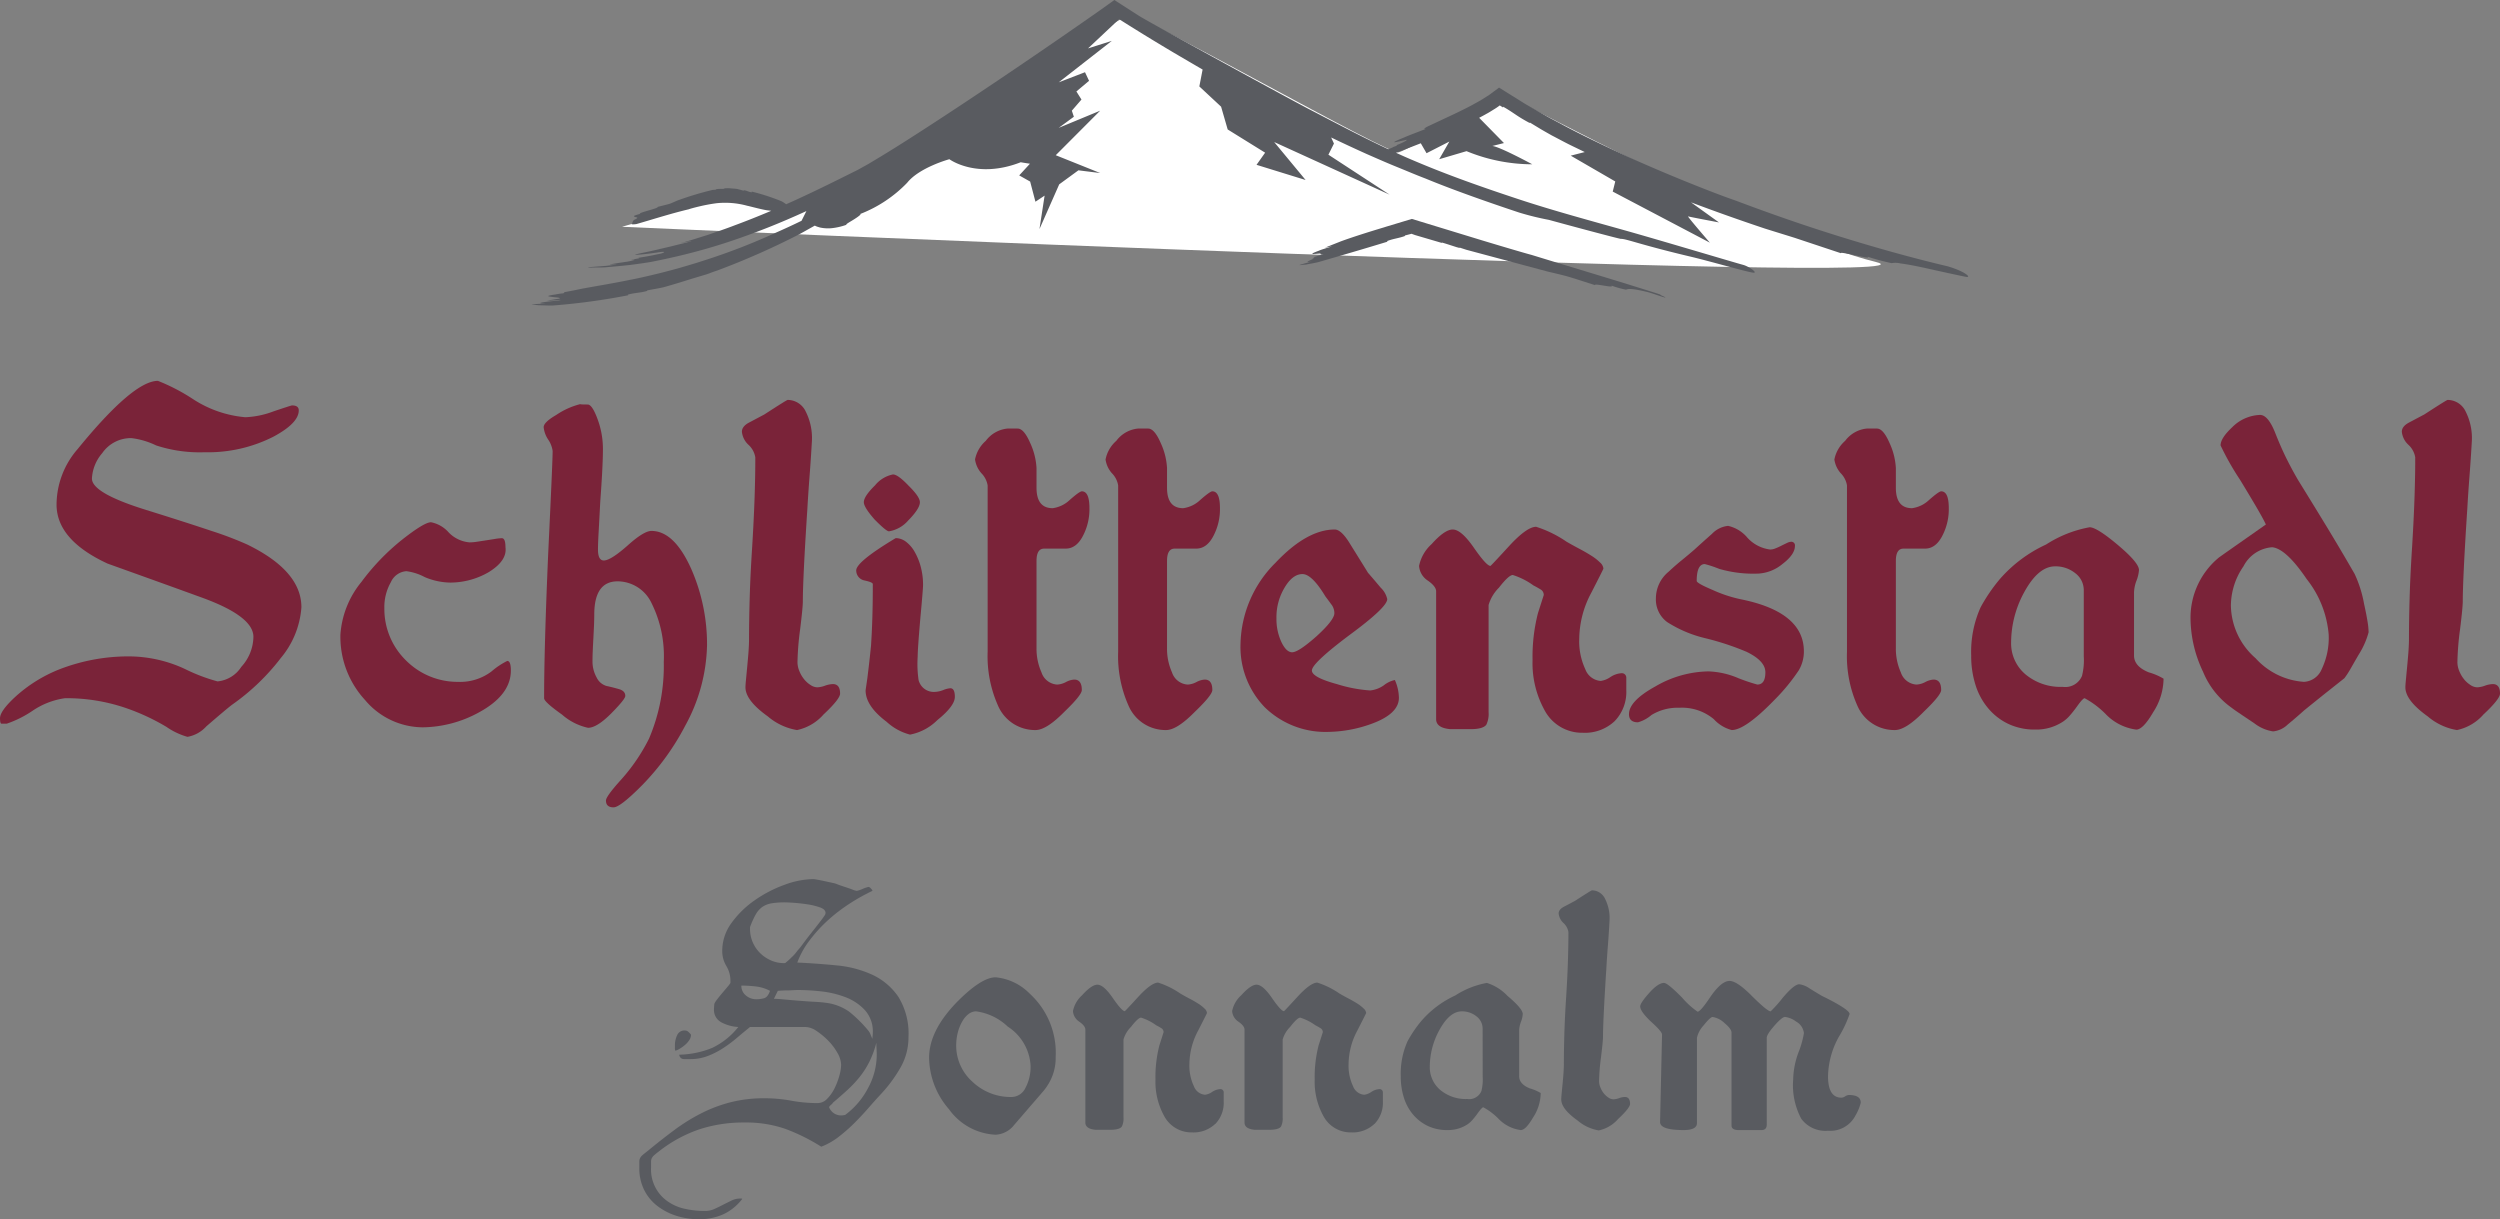 <svg xmlns="http://www.w3.org/2000/svg" xmlns:xlink="http://www.w3.org/1999/xlink" width="236.911" height="115.546" viewBox="0 0 236.911 115.546">
  <rect x="0" y="0" width="236.911" height="115.546" fill="#808080" stroke="none"/>
  <defs>
    <style>
      .cls-1 {
        fill: none;
      }

      .cls-2 {
        fill: #fff;
      }

      .cls-3 {
        clip-path: url(#clip-path);
      }

      .cls-4 {
        fill: #7a2339;
      }

      .cls-5 {
        fill: #595b60;
      }
    </style>
    <clipPath id="clip-path">
      <path id="Pfad_8694" data-name="Pfad 8694" class="cls-1" d="M0,53.333H236.911V-62.213H0Z" transform="translate(0 62.213)"/>
    </clipPath>
  </defs>
  <g id="Gruppe_1779" data-name="Gruppe 1779" transform="translate(-333.231 -7.5)">
    <g id="Gruppe_1415" data-name="Gruppe 1415" transform="translate(392.176 8.923)">
      <path id="Vereinigungsmenge_11" data-name="Vereinigungsmenge 11" class="cls-2" d="M0,20.068l10.032-2.924,7.2,1.193S47.131.2,48.063,0s24.6,13.237,25.512,13.021S83.73,7.556,83.73,7.556s25.264,13.471,35.03,15.83S0,20.068,0,20.068Z" transform="translate(0 0)"/>
    </g>
    <g id="Gruppe_1410" data-name="Gruppe 1410" transform="translate(333.23 7.5)">
      <g id="Gruppe_1409" data-name="Gruppe 1409" class="cls-3" transform="translate(0.001 0)">
        <g id="Gruppe_1386" data-name="Gruppe 1386" transform="translate(0 36.089)">
          <path id="Pfad_8671" data-name="Pfad 8671" class="cls-4" d="M12.261,12.153A20.908,20.908,0,0,1,7.713,16.5q-.468.345-2.465,2.069a3.122,3.122,0,0,1-1.785.992,6.646,6.646,0,0,1-2-.949A20.589,20.589,0,0,0-2.316,16.85,17.36,17.36,0,0,0-8.141,15.9a7.25,7.25,0,0,0-3.1,1.207,10.273,10.273,0,0,1-2.424,1.207h-.511c-.084-.028-.126-.2-.126-.518q0-.688,1.445-2.024a13.725,13.725,0,0,1,4.123-2.585,18.1,18.1,0,0,1,6.673-1.25A12.657,12.657,0,0,1,3.25,13.144a16.815,16.815,0,0,0,3.061,1.163,3.016,3.016,0,0,0,2.253-1.378,4.3,4.3,0,0,0,1.148-2.845q0-1.939-4.846-3.705Q2.612,5.559.4,4.763T-4.1,3.147q-4.845-2.24-4.844-5.6a8.074,8.074,0,0,1,2-5.258q5.268-6.463,7.607-6.463a18.356,18.356,0,0,1,3.315,1.724,10.742,10.742,0,0,0,4.974,1.724,8.5,8.5,0,0,0,2.678-.561q1.658-.557,1.742-.559c.425,0,.637.158.637.474q0,1.206-2.422,2.5a13.689,13.689,0,0,1-6.5,1.464A13.256,13.256,0,0,1,.488-8.056,7.348,7.348,0,0,0-1.85-8.747,3.3,3.3,0,0,0-4.614-7.325a3.974,3.974,0,0,0-.977,2.413q0,1.379,5.143,2.973,3.87,1.206,6.227,2a32.733,32.733,0,0,1,3.336,1.27q5.143,2.5,5.145,5.947a8.412,8.412,0,0,1-2,4.87" transform="translate(14.303 14.176)"/>
        </g>
        <g id="Gruppe_1387" data-name="Gruppe 1387" transform="translate(32.259 49.49)">
          <path id="Pfad_8672" data-name="Pfad 8672" class="cls-4" d="M6.043,8.327A11.342,11.342,0,0,1,.772,9.721,7.177,7.177,0,0,1-4.711,7.136,8.835,8.835,0,0,1-7.049.931a8.825,8.825,0,0,1,2-5A21.366,21.366,0,0,1-1.184-8.075Q.9-9.713,1.537-9.713A3,3,0,0,1,3.2-8.76a3.092,3.092,0,0,0,2,.955,4.969,4.969,0,0,0,.722-.065L6.765-8c.284-.043.559-.087.828-.13A4.423,4.423,0,0,1,8.253-8.2q.34,0,.34.865.17,1.259-1.571,2.34a7.259,7.259,0,0,1-3.657,1,6.405,6.405,0,0,1-2.422-.52A5.1,5.1,0,0,0-.8-5.075a1.744,1.744,0,0,0-1.467,1.04,4.757,4.757,0,0,0-.617,2.47A6.811,6.811,0,0,0-.842,3.375,6.9,6.9,0,0,0,4.087,5.413a4.931,4.931,0,0,0,3.189-.992,7.046,7.046,0,0,1,1.488-.992q.34,0,.34.906,0,2.343-3.061,3.991" transform="translate(7.049 9.713)"/>
        </g>
        <g id="Gruppe_1388" data-name="Gruppe 1388" transform="translate(51.513 38.287)">
          <path id="Pfad_8673" data-name="Pfad 8673" class="cls-4" d="M6.2,14.062a23.756,23.756,0,0,1-4.038,5.6Q.036,21.817-.6,21.818q-.722,0-.721-.646,0-.387,1.4-1.939a17.612,17.612,0,0,0,2.678-3.921,17.561,17.561,0,0,0,1.4-7.282A11.272,11.272,0,0,0,2.99,2.448,3.569,3.569,0,0,0-.217.4Q-2.429.4-2.429,3.548c0,.23-.007.524-.02.884s-.035.8-.063,1.313-.05.962-.065,1.335-.02.676-.02.906a3.065,3.065,0,0,0,.383,1.508,1.508,1.508,0,0,0,.934.819c.4.085.793.186,1.191.3s.6.331.6.646q0,.3-1.276,1.6-1.4,1.421-2.253,1.421a5.513,5.513,0,0,1-2.465-1.25q-1.7-1.206-1.7-1.551,0-4.739.383-13.617.212-4.438.319-6.894t.106-2.929a2.555,2.555,0,0,0-.425-1.079,2.558,2.558,0,0,1-.425-1.163q0-.474,1.191-1.163a7.226,7.226,0,0,1,2.3-1.034c-.085.028.141.043.68.043q.426,0,.934,1.378a8.111,8.111,0,0,1,.511,2.845q0,1.594-.254,5-.086,1.68-.149,2.8c-.043.747-.065,1.322-.065,1.724,0,.689.186,1.034.553,1.034q.638,0,2.21-1.38,1.571-1.421,2.3-1.421,2.167,0,3.783,3.62a17.779,17.779,0,0,1,1.488,7.2A16.483,16.483,0,0,1,6.2,14.062" transform="translate(7.232 16.403)"/>
        </g>
        <g id="Gruppe_1389" data-name="Gruppe 1389" transform="translate(70.301 37.898)">
          <path id="Pfad_8674" data-name="Pfad 8674" class="cls-4" d="M3.551,13.784a4.618,4.618,0,0,1-2.465,1.423,5.688,5.688,0,0,1-2.764-1.293Q-3.8,12.4-3.8,11.156c0-.115.013-.331.043-.646s.071-.761.126-1.337.1-1.077.128-1.508.043-.8.043-1.12q0-1.722.063-3.9t.234-4.8Q-3-4.83-2.931-6.943t.063-3.705A2.08,2.08,0,0,0-3.5-11.813a1.951,1.951,0,0,1-.637-1.25c0-.344.234-.639.7-.882s.942-.5,1.425-.754q2.126-1.379,2.21-1.38a1.9,1.9,0,0,1,1.722,1.12,5.58,5.58,0,0,1,.574,2.845Q2.4-10.476,2.277-8.882T2.063-5.693Q1.849-2.42,1.744-.242T1.638,3.01c0,.375-.085,1.25-.254,2.63a26.71,26.71,0,0,0-.254,3.146A2.22,2.22,0,0,0,1.3,9.6a2.989,2.989,0,0,0,.446.776,2.489,2.489,0,0,0,.617.559A1.2,1.2,0,0,0,3,11.156,2.381,2.381,0,0,0,3.742,11a2.425,2.425,0,0,1,.743-.15c.453,0,.682.3.682.9q0,.518-1.616,2.026" transform="translate(4.142 16.079)"/>
        </g>
        <g id="Gruppe_1390" data-name="Gruppe 1390" transform="translate(81.139 44.965)">
          <path id="Pfad_8675" data-name="Pfad 8675" class="cls-4" d="M3.551,10.741a5,5,0,0,1-2.593,1.38,5.163,5.163,0,0,1-2.21-1.207q-2-1.507-2-2.973c0-.028.015-.136.043-.323s.071-.481.128-.884c.056-.459.113-.932.169-1.421s.113-1.02.171-1.6Q-2.656,2.468-2.612,1t.041-3.146q0-.173-.806-.345a.961.961,0,0,1-.765-.947q0-.819,3.741-3.061a1.621,1.621,0,0,1,.977.345,3.133,3.133,0,0,1,.828.969,5.813,5.813,0,0,1,.574,1.423,6.608,6.608,0,0,1,.214,1.7q0,.387-.256,3.146-.254,2.931-.254,3.663a10.523,10.523,0,0,0,.085,2.2A1.481,1.481,0,0,0,3.337,8.07,2.344,2.344,0,0,0,4.1,7.9a2.246,2.246,0,0,1,.68-.173c.282,0,.425.273.425.819q0,.861-1.659,2.2M.789-8.176A3.069,3.069,0,0,1-1.04-7.143c-.169,0-.622-.371-1.36-1.12Q-3.42-9.425-3.42-9.9q0-.56,1.062-1.6a2.926,2.926,0,0,1,1.7-1.034q.468,0,1.488,1.077Q1.891-10.415,1.892-9.9q0,.6-1.1,1.724" transform="translate(4.142 12.529)"/>
        </g>
        <g id="Gruppe_1391" data-name="Gruppe 1391" transform="translate(92.402 40.613)">
          <path id="Pfad_8676" data-name="Pfad 8676" class="cls-4" d="M4.748,4.634Q4.11,5.972,3.046,5.97H1.007q-.722,0-.722,1.165v8.272a5.474,5.474,0,0,0,.468,2.284A1.673,1.673,0,0,0,2.24,18.854a1.983,1.983,0,0,0,.828-.236,1.938,1.938,0,0,1,.786-.238q.724,0,.724.992,0,.474-1.659,2.067Q1.221,23.163.2,23.164a3.816,3.816,0,0,1-3.57-2.327,11.508,11.508,0,0,1-.977-5.085V-.02a2.137,2.137,0,0,0-.6-1.163,2.5,2.5,0,0,1-.594-1.293,3.152,3.152,0,0,1,1.02-1.768A2.918,2.918,0,0,1-2.479-5.406H-1.5q.593,0,1.191,1.378a6.452,6.452,0,0,1,.594,2.37V.2q0,1.939,1.53,1.939A2.9,2.9,0,0,0,3.431,1.36Q4.364.541,4.579.541,5.3.541,5.3,2.134a5.412,5.412,0,0,1-.552,2.5" transform="translate(5.538 5.406)"/>
        </g>
        <g id="Gruppe_1392" data-name="Gruppe 1392" transform="translate(104.77 40.613)">
          <path id="Pfad_8677" data-name="Pfad 8677" class="cls-4" d="M4.748,4.634Q4.11,5.972,3.046,5.97H1.007q-.722,0-.722,1.165v8.272a5.474,5.474,0,0,0,.468,2.284A1.673,1.673,0,0,0,2.24,18.854a1.983,1.983,0,0,0,.828-.236,1.938,1.938,0,0,1,.786-.238q.724,0,.724.992,0,.474-1.659,2.067Q1.221,23.163.2,23.164a3.816,3.816,0,0,1-3.57-2.327,11.508,11.508,0,0,1-.977-5.085V-.02a2.137,2.137,0,0,0-.6-1.163,2.5,2.5,0,0,1-.594-1.293,3.152,3.152,0,0,1,1.02-1.768A2.918,2.918,0,0,1-2.479-5.406H-1.5q.593,0,1.191,1.378a6.452,6.452,0,0,1,.594,2.37V.2q0,1.939,1.53,1.939A2.9,2.9,0,0,0,3.431,1.36Q4.364.541,4.579.541,5.3.541,5.3,2.134a5.412,5.412,0,0,1-.552,2.5" transform="translate(5.538 5.406)"/>
        </g>
        <g id="Gruppe_1393" data-name="Gruppe 1393" transform="translate(117.562 50.179)">
          <path id="Pfad_8678" data-name="Pfad 8678" class="cls-4" d="M1.06,7.777a8.222,8.222,0,0,1-2.3-6.032A11.128,11.128,0,0,1,2.079-5.926Q5.055-9.071,7.69-9.072q.638,0,1.488,1.423,1.529,2.457,1.657,2.671.6.691,1.213,1.423a2.143,2.143,0,0,1,.615,1.077q0,.774-3.57,3.4Q5.524,3.6,5.523,4.287q0,.646,2.379,1.293a13.466,13.466,0,0,0,3.146.6,2.763,2.763,0,0,0,1.274-.474,2.533,2.533,0,0,1,1.064-.516,4.343,4.343,0,0,1,.383,1.681q0,1.549-2.678,2.5a12.457,12.457,0,0,1-3.952.734A8.245,8.245,0,0,1,1.06,7.777m6.311-9.74Q7.095-2.35,6.8-2.737,5.524-4.849,4.629-4.849q-.936,0-1.7,1.293A5.413,5.413,0,0,0,2.165-.67a5.142,5.142,0,0,0,.468,2.262q.465.969,1.02.969.593,0,2.3-1.508,1.7-1.549,1.7-2.2a1.385,1.385,0,0,0-.277-.819" transform="translate(1.236 9.072)"/>
        </g>
        <g id="Gruppe_1394" data-name="Gruppe 1394" transform="translate(134.478 49.921)">
          <path id="Pfad_8679" data-name="Pfad 8679" class="cls-4" d="M8.554,8.5A4.1,4.1,0,0,1,5.536,9.6,4.015,4.015,0,0,1,1.881,7.4a9.186,9.186,0,0,1-1.105-4.7A16.577,16.577,0,0,1,1.286-1.73l.552-1.724a.6.6,0,0,0-.318-.539c-.214-.13-.433-.253-.659-.368a6.871,6.871,0,0,0-1.956-.99q-.382,0-1.317,1.205A3.81,3.81,0,0,0-3.39-2.507V7.662A2.351,2.351,0,0,1-3.6,8.826c-.2.286-.695.431-1.488.431H-7.045c-.878-.087-1.317-.4-1.317-.947V-3.8q0-.474-.808-1.034a1.8,1.8,0,0,1-.808-1.378A3.793,3.793,0,0,1-8.787-8.281q1.231-1.379,2-1.38.805,0,2,1.725t1.573,1.724q.042,0,1.742-1.854T1.115-9.919A10.937,10.937,0,0,1,4.005-8.5c.4.23.8.451,1.213.669S6-7.4,6.344-7.181a4.658,4.658,0,0,1,.828.646.891.891,0,0,1,.319.581q0,.045-1.148,2.284A9.411,9.411,0,0,0,5.2.725,6.212,6.212,0,0,0,5.77,3.568a1.686,1.686,0,0,0,1.467,1.12,2.112,2.112,0,0,0,.914-.366,2.163,2.163,0,0,1,1.04-.366.423.423,0,0,1,.468.431V5.552A3.974,3.974,0,0,1,8.554,8.5" transform="translate(9.978 9.919)"/>
        </g>
        <g id="Gruppe_1395" data-name="Gruppe 1395" transform="translate(154.371 49.834)">
          <path id="Pfad_8680" data-name="Pfad 8680" class="cls-4" d="M7.435,6.305A18.414,18.414,0,0,1,5.1,9.149q-2.761,2.844-4.038,2.845a3.52,3.52,0,0,1-1.7-1.034A4.7,4.7,0,0,0-3.913,9.882a4.748,4.748,0,0,0-2.635.689,3.357,3.357,0,0,1-1.276.689q-.85,0-.849-.774,0-1.251,2.507-2.63A10.253,10.253,0,0,1-1.151,6.435,7.826,7.826,0,0,1,1.7,7.082a17.979,17.979,0,0,0,1.785.6q.766,0,.765-1.165,0-1.075-1.785-1.939A25.641,25.641,0,0,0-1.448,3.289a11.723,11.723,0,0,1-3.612-1.53A2.662,2.662,0,0,1-6.123-.5,3.275,3.275,0,0,1-4.932-3c.4-.373.808-.734,1.231-1.077s.836-.691,1.233-1.034Q-1.663-5.846-.809-6.6A2.452,2.452,0,0,1,.719-7.355a3.33,3.33,0,0,1,1.828,1.12A3.491,3.491,0,0,0,4.714-5.113a1.366,1.366,0,0,0,.49-.108,6.072,6.072,0,0,0,.572-.26c.2-.1.377-.186.533-.258a.973.973,0,0,1,.36-.108.341.341,0,0,1,.383.388q0,.819-1.191,1.724a3.916,3.916,0,0,1-2.253.9A11.572,11.572,0,0,1-.13-3.282a10.458,10.458,0,0,0-1.361-.453q-.763,0-.765,1.6,0,.215,1.53.862a12.748,12.748,0,0,0,2.593.862Q7.9.79,7.9,4.539a3.5,3.5,0,0,1-.468,1.766" transform="translate(8.673 7.355)"/>
        </g>
        <g id="Gruppe_1396" data-name="Gruppe 1396" transform="translate(173.837 40.613)">
          <path id="Pfad_8681" data-name="Pfad 8681" class="cls-4" d="M4.748,4.634Q4.11,5.972,3.046,5.97H1.007q-.722,0-.722,1.165v8.272a5.474,5.474,0,0,0,.468,2.284A1.673,1.673,0,0,0,2.24,18.854a1.983,1.983,0,0,0,.828-.236,1.938,1.938,0,0,1,.786-.238q.724,0,.724.992,0,.474-1.659,2.067Q1.221,23.163.2,23.164a3.816,3.816,0,0,1-3.57-2.327,11.508,11.508,0,0,1-.977-5.085V-.02a2.137,2.137,0,0,0-.6-1.163,2.5,2.5,0,0,1-.594-1.293,3.152,3.152,0,0,1,1.02-1.768A2.918,2.918,0,0,1-2.479-5.406H-1.5q.593,0,1.191,1.378a6.452,6.452,0,0,1,.594,2.37V.2q0,1.939,1.53,1.939A2.9,2.9,0,0,0,3.431,1.36Q4.364.541,4.579.541,5.3.541,5.3,2.134a5.412,5.412,0,0,1-.552,2.5" transform="translate(5.538 5.406)"/>
        </g>
        <g id="Gruppe_1397" data-name="Gruppe 1397" transform="translate(186.799 49.965)">
          <path id="Pfad_8682" data-name="Pfad 8682" class="cls-4" d="M7.946,8.115Q7.01,9.708,6.373,9.708a4.874,4.874,0,0,1-2.89-1.465,8.478,8.478,0,0,0-2-1.508c-.113,0-.355.26-.722.776q-.34.474-.68.862a3.2,3.2,0,0,1-.68.6,4.584,4.584,0,0,1-2.593.732A5.83,5.83,0,0,1-5.7,9.192,5.67,5.67,0,0,1-7.61,7.747,6.344,6.344,0,0,1-8.844,5.53a9.038,9.038,0,0,1-.425-2.845,10.318,10.318,0,0,1,.893-4.567A16.246,16.246,0,0,1-6.591-4.511,13.016,13.016,0,0,1-2.171-7.83,11.32,11.32,0,0,1,1.953-9.466q.68,0,2.678,1.681t2,2.37A3.389,3.389,0,0,1,6.393-4.4a3.476,3.476,0,0,0-.232,1.1V2.684q0,1.036,1.4,1.6a5.746,5.746,0,0,1,1.4.6,5.939,5.939,0,0,1-1.02,3.232M1.4-3.476A2.014,2.014,0,0,0,.593-5.114,2.972,2.972,0,0,0-1.32-5.761q-1.616,0-2.975,2.543A9.973,9.973,0,0,0-5.486,1.436a3.845,3.845,0,0,0,1.36,3.037A5.176,5.176,0,0,0-.6,5.658,1.716,1.716,0,0,0,1.23,4.625,6.007,6.007,0,0,0,1.4,2.772Z" transform="translate(9.269 9.466)"/>
        </g>
        <g id="Gruppe_1398" data-name="Gruppe 1398" transform="translate(207.584 39.321)">
          <path id="Pfad_8683" data-name="Pfad 8683" class="cls-4" d="M7.357,10.482c-.284.488-.531.919-.745,1.293A8.431,8.431,0,0,1,6,12.722q-.6.476-1.551,1.23T2.172,15.782q-.766.688-1.551,1.335a2.325,2.325,0,0,1-1.382.646,3.853,3.853,0,0,1-1.785-.776q-2-1.334-2.082-1.423A7.787,7.787,0,0,1-7.391,12.12,11.912,11.912,0,0,1-8.582,7.035,7.379,7.379,0,0,1-5.861,1.26q1.1-.777,2.21-1.553l2.21-1.551q-.215-.474-.828-1.529T-3.907-6.109A25.759,25.759,0,0,1-5.735-9.341q0-.688,1.107-1.724a3.9,3.9,0,0,1,2.634-1.163q.766,0,1.445,1.724Q.047-9,.621-7.875t1.04,1.9Q2.937-3.912,4.276-1.713t2.7,4.567A11.462,11.462,0,0,1,7.868,5.7q.212.95.318,1.618A7.2,7.2,0,0,1,8.293,8.37a7.59,7.59,0,0,1-.936,2.112M2.426,3.328Q.47.441-.846.311A3.326,3.326,0,0,0-3.566,2.122,6.584,6.584,0,0,0-4.756,5.87,6.75,6.75,0,0,0-2.42,10.825a6.778,6.778,0,0,0,4.591,2.242A1.928,1.928,0,0,0,3.851,11.86,6.875,6.875,0,0,0,4.51,8.586,9.734,9.734,0,0,0,2.426,3.328" transform="translate(8.582 12.227)"/>
        </g>
        <g id="Gruppe_1399" data-name="Gruppe 1399" transform="translate(227.603 37.898)">
          <path id="Pfad_8684" data-name="Pfad 8684" class="cls-4" d="M3.551,13.784a4.618,4.618,0,0,1-2.465,1.423,5.688,5.688,0,0,1-2.764-1.293Q-3.8,12.4-3.8,11.156c0-.115.013-.331.043-.646s.071-.761.126-1.337.1-1.077.128-1.508.043-.8.043-1.12q0-1.722.063-3.9t.234-4.8Q-3-4.83-2.931-6.943t.063-3.705A2.08,2.08,0,0,0-3.5-11.813a1.951,1.951,0,0,1-.637-1.25c0-.344.234-.639.7-.882s.942-.5,1.425-.754q2.126-1.379,2.21-1.38a1.9,1.9,0,0,1,1.722,1.12,5.58,5.58,0,0,1,.574,2.845Q2.4-10.476,2.277-8.882T2.063-5.693Q1.849-2.42,1.744-.242T1.638,3.01c0,.375-.085,1.25-.254,2.63a26.71,26.71,0,0,0-.254,3.146A2.22,2.22,0,0,0,1.3,9.6a2.989,2.989,0,0,0,.446.776,2.489,2.489,0,0,0,.617.559A1.2,1.2,0,0,0,3,11.156,2.381,2.381,0,0,0,3.742,11a2.425,2.425,0,0,1,.743-.15c.453,0,.682.3.682.9q0,.518-1.616,2.026" transform="translate(4.142 16.079)"/>
        </g>
        <g id="Gruppe_1400" data-name="Gruppe 1400" transform="translate(60.585 83.306)">
          <path id="Pfad_8685" data-name="Pfad 8685" class="cls-5" d="M0,12.359a.792.792,0,0,1,.061-.312.847.847,0,0,1,.227-.293c.11-.1.275-.228.494-.4q1.315-1.084,2.55-2A17.576,17.576,0,0,1,5.884,7.772,13.545,13.545,0,0,1,8.66,6.728a12.843,12.843,0,0,1,3.187-.375,13.994,13.994,0,0,1,2.552.23,13.752,13.752,0,0,0,2.509.228,1.255,1.255,0,0,0,.9-.416,3.824,3.824,0,0,0,.7-1,6.666,6.666,0,0,0,.451-1.189,4.03,4.03,0,0,0,.165-1.023,2.373,2.373,0,0,0-.349-1.126A5.479,5.479,0,0,0,17.895.889a6.85,6.85,0,0,0-1.109-.917A1.963,1.963,0,0,0,15.757-.4H10.49Q9.874.1,9.236.64a12.515,12.515,0,0,1-1.317.979,7.65,7.65,0,0,1-1.439.73,4.5,4.5,0,0,1-1.625.293H4.238a.439.439,0,0,1-.453-.418,8.729,8.729,0,0,0,3.126-.646A7.018,7.018,0,0,0,9.379-.4,3.864,3.864,0,0,1,7.817-.82a1.33,1.33,0,0,1-.741-1.293c0-.084.007-.2.02-.334A.5.5,0,0,1,7.158-2.7,3.044,3.044,0,0,1,7.4-3.052c.137-.18.3-.375.474-.583s.342-.4.494-.585a2.507,2.507,0,0,0,.267-.355v-.165A2.715,2.715,0,0,0,8.248-6.18a2.73,2.73,0,0,1-.39-1.439,4.445,4.445,0,0,1,.884-2.648,9.036,9.036,0,0,1,2.2-2.147,12.052,12.052,0,0,1,2.817-1.462,8.153,8.153,0,0,1,2.736-.54c.028,0,.124.013.29.041s.342.063.533.1l.576.126c.193.041.344.076.453.1a1.731,1.731,0,0,1,.412.124q.329.125.719.251c.26.084.5.167.721.251a1.727,1.727,0,0,0,.41.124,2.825,2.825,0,0,0,.555-.188,2.864,2.864,0,0,1,.557-.188c.054,0,.128.048.225.147s.145.173.145.228a18.223,18.223,0,0,0-2.1,1.168,15.975,15.975,0,0,0-2.1,1.6,13.717,13.717,0,0,0-1.768,1.941,7.885,7.885,0,0,0-1.152,2.084q1.85.084,3.742.271a10.328,10.328,0,0,1,3.4.9A6.077,6.077,0,0,1,24.56-3.24a6.634,6.634,0,0,1,.947,3.8,5.761,5.761,0,0,1-.8,2.96,13.353,13.353,0,0,1-1.87,2.5c-.386.418-.782.864-1.194,1.335s-.851.94-1.317,1.4a15.36,15.36,0,0,1-1.46,1.272,6.449,6.449,0,0,1-1.625.917,18.063,18.063,0,0,0-3.456-1.709,11.4,11.4,0,0,0-3.826-.585A13.476,13.476,0,0,0,5.7,9.293a12.984,12.984,0,0,0-3.806,2.065c-.219.167-.384.3-.494.4a.847.847,0,0,0-.227.293.792.792,0,0,0-.061.312v.583a3.669,3.669,0,0,0,1.564,3.17,4.429,4.429,0,0,0,1.625.709,8.651,8.651,0,0,0,1.913.208,2.137,2.137,0,0,0,.9-.188q.41-.187.823-.4c.273-.139.542-.271.8-.4a1.908,1.908,0,0,1,.843-.189h.084c.054,0,.082.015.082.043a4.775,4.775,0,0,1-1.811,1.46,5.508,5.508,0,0,1-2.262.459,7.126,7.126,0,0,1-2.119-.312,5.876,5.876,0,0,1-1.809-.919A4.373,4.373,0,0,1,.474,15.071,4.579,4.579,0,0,1,0,12.942ZM4.524-.029a1.1,1.1,0,0,1,.227.188c.1.1.145.162.145.188a.91.91,0,0,1-.165.5,2.112,2.112,0,0,1-.41.459,3.557,3.557,0,0,1-.494.355,1.679,1.679,0,0,1-.412.188A.614.614,0,0,1,3.373,1.6V1.307A2.222,2.222,0,0,1,3.579.389.744.744,0,0,1,4.32-.07a.716.716,0,0,1,.2.041M10.1-3.387a1.482,1.482,0,0,0,.968.357,2.556,2.556,0,0,0,.78-.106c.219-.069.4-.3.535-.689a3.69,3.69,0,0,0-1.337-.416,11.952,11.952,0,0,0-1.376-.084,1.148,1.148,0,0,0,.431.938m.637-5.067a3.234,3.234,0,0,0,.68,1.021,3.4,3.4,0,0,0,1.027.709,3.012,3.012,0,0,0,1.256.271c.11,0,.165-.015.165-.043a6.08,6.08,0,0,0,.555-.5,3.7,3.7,0,0,0,.555-.626,6.911,6.911,0,0,0,.535-.667q.371-.5.8-1.044c.288-.36.555-.7.8-1.021a7.844,7.844,0,0,0,.494-.687.7.7,0,0,0,.043-.167c0-.223-.173-.4-.514-.522a6.282,6.282,0,0,0-1.194-.292c-.451-.069-.884-.119-1.295-.147s-.687-.041-.823-.041a7.982,7.982,0,0,0-1.256.084,2.189,2.189,0,0,0-.884.332,2.147,2.147,0,0,0-.639.709A8.439,8.439,0,0,0,10.49-9.87v.165a3.2,3.2,0,0,0,.247,1.252M13.72-3.01c.453.041.94.084,1.46.124s1.008.078,1.462.1.774.056.966.084a4.854,4.854,0,0,1,2.284.854A12.418,12.418,0,0,1,21.723-.029a1.434,1.434,0,0,1,.2.375c.084.2.137.321.165.377,0-.056.006-.154.02-.293s.02-.236.02-.292a3.016,3.016,0,0,0-.761-2.147A4.861,4.861,0,0,0,19.5-3.24a9.352,9.352,0,0,0-2.323-.542,20.949,20.949,0,0,0-2.119-.124c-.137,0-.316.007-.535.02s-.438.02-.657.02c-.193,0-.44.015-.741.041l-.37.752c.191,0,.514.02.966.063M19.13,7.98a1.177,1.177,0,0,0,.206-.02,1.143,1.143,0,0,1,.163-.022,7.393,7.393,0,0,0,2.16-2.522A6.648,6.648,0,0,0,22.5,2.224c0-.084-.006-.271-.02-.563s-.02-.481-.02-.565a9.1,9.1,0,0,1-.637,1.753A8.075,8.075,0,0,1,20.9,4.31a11.123,11.123,0,0,1-1.172,1.252q-.638.582-1.378,1.209a.774.774,0,0,1-.186.208.754.754,0,0,0-.184.208,1.211,1.211,0,0,0,1.152.793" transform="translate(0 14.417)"/>
        </g>
        <g id="Gruppe_1401" data-name="Gruppe 1401" transform="translate(88.046 92.614)">
          <path id="Pfad_8686" data-name="Pfad 8686" class="cls-5" d="M5.18,4.73a5.218,5.218,0,0,1-.526.689q-.4.471-1.083,1.254c-.288.334-.57.665-.849.986s-.563.654-.851.988A2.377,2.377,0,0,1,.265,9.4a5.744,5.744,0,0,1-4.42-2.413A7.558,7.558,0,0,1-6.042,2.1q0-2.541,2.6-5.234Q-1.1-5.518.265-5.517A5.208,5.208,0,0,1,3.51-3.951,7.579,7.579,0,0,1,5.952,2.035,4.751,4.751,0,0,1,5.18,4.73M1.409-.848a5.393,5.393,0,0,0-3-1.443A1.2,1.2,0,0,0-2.3-2.04a2.287,2.287,0,0,0-.6.706A4.127,4.127,0,0,0-3.321-.285,4.933,4.933,0,0,0-3.475.969,4.578,4.578,0,0,0-1.93,4.384,5.241,5.241,0,0,0,1.779,5.825a1.471,1.471,0,0,0,1.3-.845,4.233,4.233,0,0,0,.494-2.162A4.724,4.724,0,0,0,1.409-.848" transform="translate(6.042 5.517)"/>
        </g>
        <g id="Gruppe_1402" data-name="Gruppe 1402" transform="translate(101.679 93.115)">
          <path id="Pfad_8687" data-name="Pfad 8687" class="cls-5" d="M6.22,6.183a2.975,2.975,0,0,1-2.2.8,2.92,2.92,0,0,1-2.658-1.6,6.7,6.7,0,0,1-.8-3.417,12.071,12.071,0,0,1,.37-3.226l.4-1.254A.437.437,0,0,0,1.105-2.9C.951-3,.79-3.088.626-3.172A5.016,5.016,0,0,0-.8-3.892q-.279,0-.958.878a2.761,2.761,0,0,0-.709,1.191v7.4a1.689,1.689,0,0,1-.156.847q-.217.312-1.081.312H-5.124q-.958-.092-.958-.689V-2.763q0-.345-.587-.752a1.309,1.309,0,0,1-.587-1,2.752,2.752,0,0,1,.865-1.5q.9-1,1.452-1,.588,0,1.452,1.254t1.144,1.254q.031,0,1.267-1.348T.812-7.213a7.939,7.939,0,0,1,2.1,1.033q.432.254.88.487c.3.156.572.314.819.47a3.481,3.481,0,0,1,.6.47.651.651,0,0,1,.232.423c0,.022-.279.574-.834,1.662A6.837,6.837,0,0,0,3.778.526,4.517,4.517,0,0,0,4.2,2.6a1.227,1.227,0,0,0,1.066.815,1.533,1.533,0,0,0,.665-.267,1.58,1.58,0,0,1,.758-.266.307.307,0,0,1,.34.314v.845a2.889,2.889,0,0,1-.8,2.147" transform="translate(7.256 7.213)"/>
        </g>
        <g id="Gruppe_1403" data-name="Gruppe 1403" transform="translate(116.763 93.115)">
          <path id="Pfad_8688" data-name="Pfad 8688" class="cls-5" d="M6.22,6.183a2.973,2.973,0,0,1-2.193.8,2.921,2.921,0,0,1-2.66-1.6,6.7,6.7,0,0,1-.8-3.417,12.071,12.071,0,0,1,.37-3.226l.4-1.254A.437.437,0,0,0,1.105-2.9C.951-3,.79-3.088.626-3.172A5.016,5.016,0,0,0-.8-3.892q-.279,0-.958.878a2.761,2.761,0,0,0-.709,1.191v7.4a1.689,1.689,0,0,1-.156.847q-.217.312-1.081.312H-5.124q-.958-.092-.958-.689V-2.763q0-.345-.587-.752a1.309,1.309,0,0,1-.587-1,2.752,2.752,0,0,1,.865-1.5q.9-1,1.452-1,.588,0,1.452,1.254t1.144,1.254q.031,0,1.267-1.348T.812-7.213a7.939,7.939,0,0,1,2.1,1.033q.432.254.88.487c.3.156.572.314.819.47a3.481,3.481,0,0,1,.6.47.651.651,0,0,1,.232.423c0,.022-.279.574-.834,1.662A6.837,6.837,0,0,0,3.778.526,4.517,4.517,0,0,0,4.2,2.6a1.227,1.227,0,0,0,1.066.815,1.533,1.533,0,0,0,.665-.267,1.58,1.58,0,0,1,.758-.266.307.307,0,0,1,.34.314v.845a2.889,2.889,0,0,1-.8,2.147" transform="translate(7.256 7.213)"/>
        </g>
        <g id="Gruppe_1404" data-name="Gruppe 1404" transform="translate(132.743 93.146)">
          <path id="Pfad_8689" data-name="Pfad 8689" class="cls-5" d="M5.778,5.9Q5.1,7.06,4.634,7.06A3.544,3.544,0,0,1,2.533,6,6.129,6.129,0,0,0,1.079,4.9C1,4.9.823,5.086.553,5.463a7.957,7.957,0,0,1-.494.628,2.381,2.381,0,0,1-.494.438A3.338,3.338,0,0,1-2.32,7.06a4.252,4.252,0,0,1-1.824-.375A4.162,4.162,0,0,1-5.535,5.636a4.625,4.625,0,0,1-.9-1.614A6.6,6.6,0,0,1-6.74,1.953a7.492,7.492,0,0,1,.648-3.321,12.009,12.009,0,0,1,1.3-1.911A9.488,9.488,0,0,1-1.579-5.693a8.237,8.237,0,0,1,3-1.191A4.592,4.592,0,0,1,3.367-5.662Q4.819-4.439,4.82-3.938a2.473,2.473,0,0,1-.169.737,2.541,2.541,0,0,0-.171.8V1.953q0,.752,1.02,1.161a4.117,4.117,0,0,1,1.021.438A4.32,4.32,0,0,1,5.778,5.9m-4.76-8.43A1.462,1.462,0,0,0,.431-3.719,2.168,2.168,0,0,0-.96-4.189q-1.176,0-2.164,1.85a7.236,7.236,0,0,0-.865,3.384A2.8,2.8,0,0,0-3,3.255a3.765,3.765,0,0,0,2.565.862A1.249,1.249,0,0,0,.9,3.364a4.4,4.4,0,0,0,.123-1.348Z" transform="translate(6.74 6.884)"/>
        </g>
        <g id="Gruppe_1405" data-name="Gruppe 1405" transform="translate(147.704 84.371)">
          <path id="Pfad_8690" data-name="Pfad 8690" class="cls-5" d="M2.582,10.024A3.356,3.356,0,0,1,.79,11.059a4.127,4.127,0,0,1-2.01-.942q-1.546-1.095-1.545-2c0-.084.009-.241.03-.47s.052-.553.093-.971.072-.784.093-1.1.032-.585.032-.815c0-.834.015-1.781.046-2.836S-2.384-.3-2.3-1.571q.123-1.942.169-3.479t.046-2.695a1.519,1.519,0,0,0-.464-.847A1.422,1.422,0,0,1-3.012-9.5q0-.376.509-.643c.34-.176.685-.36,1.036-.548q1.543-1,1.607-1a1.377,1.377,0,0,1,1.252.815,4.038,4.038,0,0,1,.418,2.067q-.064,1.192-.154,2.351c-.063.773-.113,1.545-.156,2.318q-.153,2.382-.23,3.965T1.191,2.188q0,.41-.186,1.913A19.843,19.843,0,0,0,.82,6.389a1.6,1.6,0,0,0,.124.594,2.093,2.093,0,0,0,.325.565,1.806,1.806,0,0,0,.448.407.863.863,0,0,0,.464.158A1.788,1.788,0,0,0,2.721,8a1.713,1.713,0,0,1,.54-.11q.493,0,.494.657,0,.376-1.174,1.473" transform="translate(3.012 11.693)"/>
        </g>
        <g id="Gruppe_1406" data-name="Gruppe 1406" transform="translate(155.431 92.957)">
          <path id="Pfad_8691" data-name="Pfad 8691" class="cls-5" d="M9.431,5.859A2.677,2.677,0,0,1,6.8,7.363,2.844,2.844,0,0,1,4.269,6.234a6.72,6.72,0,0,1-.773-3.7,7.814,7.814,0,0,1,.494-2.57,8.854,8.854,0,0,0,.526-1.848,1.437,1.437,0,0,0-.743-1.1,2.2,2.2,0,0,0-1.049-.438c-.186,0-.526.28-1.021.845q-.71.816-.709,1.129V6.767c0,.355-.165.533-.5.533H-1.666c-.453,0-.68-.145-.68-.438V-1.944q0-.345-.68-.91a2.1,2.1,0,0,0-1.113-.563q-.217,0-.865.813a2.521,2.521,0,0,0-.618,1.161V6.642q0,.657-1.269.657-2.257,0-2.225-.784l.186-8.272q0-.281-1.051-1.222Q-11-3.951-11-4.42q0-.315.834-1.254.866-.972,1.423-.971.34,0,1.7,1.378A7.765,7.765,0,0,0-5.561-3.918q.279,0,1.237-1.441Q-3.3-6.833-2.532-6.834q.71,0,2.134,1.443Q1.054-3.951,1.363-3.95A12.423,12.423,0,0,0,2.507-5.235Q3.588-6.519,4.084-6.52a2.315,2.315,0,0,1,.988.409q.557.345.9.548a4.1,4.1,0,0,0,.494.266Q8.845-4.106,8.844-3.7a11.2,11.2,0,0,1-1.02,2.162A8.013,8.013,0,0,0,6.8,2.192q0,2.036,1.269,2.037A.7.7,0,0,0,8.426,4.1a.693.693,0,0,1,.355-.124Q9.9,3.979,9.9,4.7a4.293,4.293,0,0,1-.464,1.159" transform="translate(11.001 6.834)"/>
        </g>
        <g id="Gruppe_1407" data-name="Gruppe 1407" transform="translate(123.125 20.746)">
          <path id="Pfad_8692" data-name="Pfad 8692" class="cls-5" d="M15.814,3.313C11.711,1.995,7.727.828,3.58-.451,3.008-.6,1.149-1.146-1.033-1.805l-6.744-2.06c-1.038.314-1.891.57-2.429.732l-.221.071c-1.337.4-2.955.91-4.066,1.317l-1.53.607.689-.124c-.535.16-1.07.319-1.267.412-1.116.416-.448.3.024.271.329-.048-.074.154.433.052-.357.106-.535.16-.891.267-.026.058.141.022-.214.13.123.02.178-.054.132.043-.009.019-1.144.474-.119.249-.347.1-.849.223-1.211.345l.05,0,.119,0A3.469,3.469,0,0,1-17.84.466c.509-.1,1-.176,1.269-.258,2.164-.624,4.335-1.261,6.487-1.917,0-.03-.128-.022.046-.089C-9.484-2-9-2.041-8.451-2.24l.028-.058.418-.108c.069-.017.139-.035.212-.052l.015.006.007.009,0,0v0l.03.011.254.093,2.55.75c-.019-.024-.022-.041.063-.022.353.1.834.262,1.335.422l.225.061c.059.007.08,0,.091-.011l.615.2L5.177,1.146c.587.136,1.176.271,1.735.423.825.236,1.863.589,2.661.839-.074-.2,1.9.329,1.56.046a9.763,9.763,0,0,0,1.386.388c.167-.1.624-.124,2.065.23.561.152,1.393.472,1.6.505.321.05-.689-.318-.368-.266" transform="translate(18.447 3.865)"/>
        </g>
        <g id="Gruppe_1408" data-name="Gruppe 1408" transform="translate(50.409 -0.001)">
          <path id="Pfad_8693" data-name="Pfad 8693" class="cls-5" d="M61.927,11.649c-3.443-.813-6.8-1.761-10.131-2.793s-6.642-2.18-9.987-3.445c-1.157-.383-5.568-2.062-10.068-4.09C29.5.288,27.22-.792,25.317-1.823c-.475-.256-.94-.492-1.367-.734s-.825-.472-1.194-.685-.713-.4-1.012-.587l-.778-.49-.325-.2-1.053-.657c-.059-.035-.121-.078-.18-.108l-.171.128-.344.254-.293.219c-.058.041-.11.085-.171.124-.253.156-.5.319-.754.472l-.789.44c-1.062.568-2.136,1.057-3.012,1.467-.37.175-.743.351-1.12.526-.442.2-.563.362-.236.262-.856.338-1.72.656-2.041.806-1.818.737-.748.438,0,.284C11-.443,10.291-.051,9.71.16c-.048.072.223-.011-.358.193.067,0-.15.087-.442.2C6.438-.6,4.023-1.883,1.551-3.166c-1.112-.555-15.222-8.261-16.264-8.922q-.8-.515-1.61-1.034l-.37-.241-.186-.119-.093-.061-.045-.03-.024-.015c-.007,0-.015.011-.022.015l-.721.516-.787.559C-26.839-6.7-35.672-.857-39.353,1.349l-.667.4c-.251.154-.5.3-.76.438s-.507.293-.787.425c-.548.273-1.107.55-1.668.83-1.129.559-2.277,1.118-3.414,1.644q-.755.354-1.5.682a3.133,3.133,0,0,0-.446-.288,20.368,20.368,0,0,0-2.812-.912c-.007.03.037.069-.046.063-.256-.03-.44-.169-.7-.189l-.028.043c-.191-.059-.4-.111-.611-.167-.2-.026-.4-.039-.6-.056s-.407-.017-.618,0c.011.017.017.032-.026.039-.171.02-.422,0-.654.028-.033.007-.069.013-.1.019a.061.061,0,0,0-.035.041l-.29.02a30.263,30.263,0,0,0-3.343,1.008c-.24.1-.474.214-.708.3-.349.11-.808.206-1.151.3.1.143-1.891.55-1.677.663-.228.063-.57.16-.574.21-.011.152.65.061.078.327-.227.091-.215.357-.286.409-.113.084.381.037.464.013,1.651-.475,3.245-.992,4.925-1.391.147-.054.509-.156.986-.269a16.033,16.033,0,0,1,1.668-.31,7.9,7.9,0,0,1,2.9.243l.093.019c.555.136,1.233.316,1.72.4l.457.058c-1.22.516-2.387.979-3.432,1.365-.845.329-1.712.618-2.582.919-.877.269-1.75.565-2.641.795.839-.167,1.373-.279.94-.156s-.856.214-1.241.312c-.767.2-1.4.331-1.751.422-.971.23-1.569.338-1.887.412s-.357.1-.227.1c.262,0,1.213-.095,1.976-.212,1.1-.18.639.046.331.11-.175.035-.344.069-.513.106-.461.1-.927.178-1.551.28-.069.028.262.015-.156.087l-.379.065c-.089.015-.171.039-.106.035.145-.011.312-.02.234.024a5.777,5.777,0,0,1-.665.156c-.685.1-1.2.178-1.486.232-.57.1.815.006.407.054-.31.037-.633.076-.956.113l-1.291.1c-.306.024-.461.078-.321.078.553-.039,1.008-.019,1.477-.035.877-.076,1.737-.15,2.494-.236.754-.1,1.41-.191,1.881-.273,1.893-.364,3.77-.81,5.62-1.352s3.67-1.189,5.46-1.894c1.25-.492,2.479-1.025,3.7-1.581l-.461.919c-.838.409-1.686.8-2.552,1.179A59.285,59.285,0,0,1-55.632,11l-1.114.357-1.111.329c-.732.223-1.451.4-2.112.574-1.33.332-2.448.578-3.1.695l-.236.05c-1.423.288-3.161.57-4.37.8-.485.11-.979.2-1.473.292-.069.013.028.093-.191.119a6.347,6.347,0,0,0-.665.1c-1.231.175-.524.2-.035.273.347.011.52.076.39.13-.377.03-.789.137-1.179.165a3.826,3.826,0,0,0,.722-.011c.314-.028.6-.056.576-.02-.208.046-.795.091-.6.076-1.2.119-1.859.245-.752.245-.383.026-.925.035-1.328.078l0,0c-.13.02.238.045.238.045.115.017.249.032.394.043.548.009,1.075.041,1.371.02a61.83,61.83,0,0,0,7.1-.969c0-.03-.132-.032.059-.085.6-.152,1.114-.147,1.714-.321l.033-.056c.474-.093.969-.173,1.471-.279.912-.243,2.665-.795,2.752-.826l1.423-.425c.076-.028.154-.056.23-.082.058-.03.529-.2.73-.262a72.1,72.1,0,0,0,7.778-3.436c.279-.152.557-.306.83-.462.137-.076.275-.152.409-.228l.147-.082c.048-.024.095-.072.145-.032a1.423,1.423,0,0,0,.277.106c.061.019.123.041.188.056l.2.035a3.672,3.672,0,0,0,.808.032,6,6,0,0,0,1.475-.329c-.091-.056.368-.286.763-.542.364-.23.674-.468.552-.485a12.372,12.372,0,0,0,4.448-2.962C-35.509,2.27-32.68,1.5-32.68,1.5s2.589,1.919,6.76.288c.256.045.553.091.875.139l-1.018,1.107,1.038.585.5,1.909.869-.578-.488,3.172,1.872-4.24,1.82-1.33c1.191.152,2.065.258,2.065.258L-22.6,1.121-18.39-3.1-22.322-1.47l1.438-1.055-.191-.574.912-1.055-.481-.767,1.2-1.008-.384-.815-2.492.96,5.035-3.932L-19.542-9l2.947-2.769.942.592,1.4.869q1.407.864,2.834,1.711,1.36.8,2.736,1.6l-.31,1.6,2.062,1.919.624,2.158L-2.758.881l-.815,1.15L1.078,3.47-1.9-.128,9.038,4.859l-5.8-3.787L3.763.017,3.5-.56q1.663.8,3.375,1.571c.934.409,1.865.821,2.8,1.2s1.854.774,2.771,1.122c2.687,1.113,6.192,2.333,8.876,3.224a26.66,26.66,0,0,0,2.821.693c1.445.4,6.666,1.805,6.82,1.8.462-.028,1.889.576,6.747,1.718,1.9.461,5.1,1.391,5.767,1.482.535.078-.362-.592-.969-.748S35.075,9.3,31.631,8.327s-6.987-1.92-10.377-3.04S14.526,3,11.227,1.589q-.8-.337-1.582-.7c.7-.258,1.516-.574,2.349-.9l.544.942L14.7-.174,13.737,1.5,16.328.736a16.387,16.387,0,0,0,6.233,1.246C19.55.379,18.9.244,18.761.248l1.114-.279L17.525-2.425c.23-.121.462-.243.691-.375.212-.111.42-.243.63-.375a6.323,6.323,0,0,0,.62-.414l.015-.007s.007,0,.02.013l.3.188c.022-.022-.134-.152.139,0,.425.247.791.5,1.159.745s.75.47,1.181.7l.085-.006.99.6c.338.2.687.394,1.038.594.659.34,1.308.7,1.972,1.018l1.168.565-1.33.342,4.22,2.444-.24.96,9.206,4.842s-2.2-2.541-2.062-2.492,2.925.574,2.925.574L37.6,5.585c2.247.849,4.563,1.672,7,2.487.955.3,1.911.592,2.821.877l4.389,1.46c-.154-.217,3.1.682,2.505.325a23.094,23.094,0,0,0,2.3.617,2,2,0,0,1,.819.022c.509.065,1.289.2,2.479.464.93.208,3.442.763,3.774.815.526.074-.143-.527-1.751-1" transform="translate(72.238 13.589)"/>
        </g>
      </g>
    </g>
  </g>
</svg>
